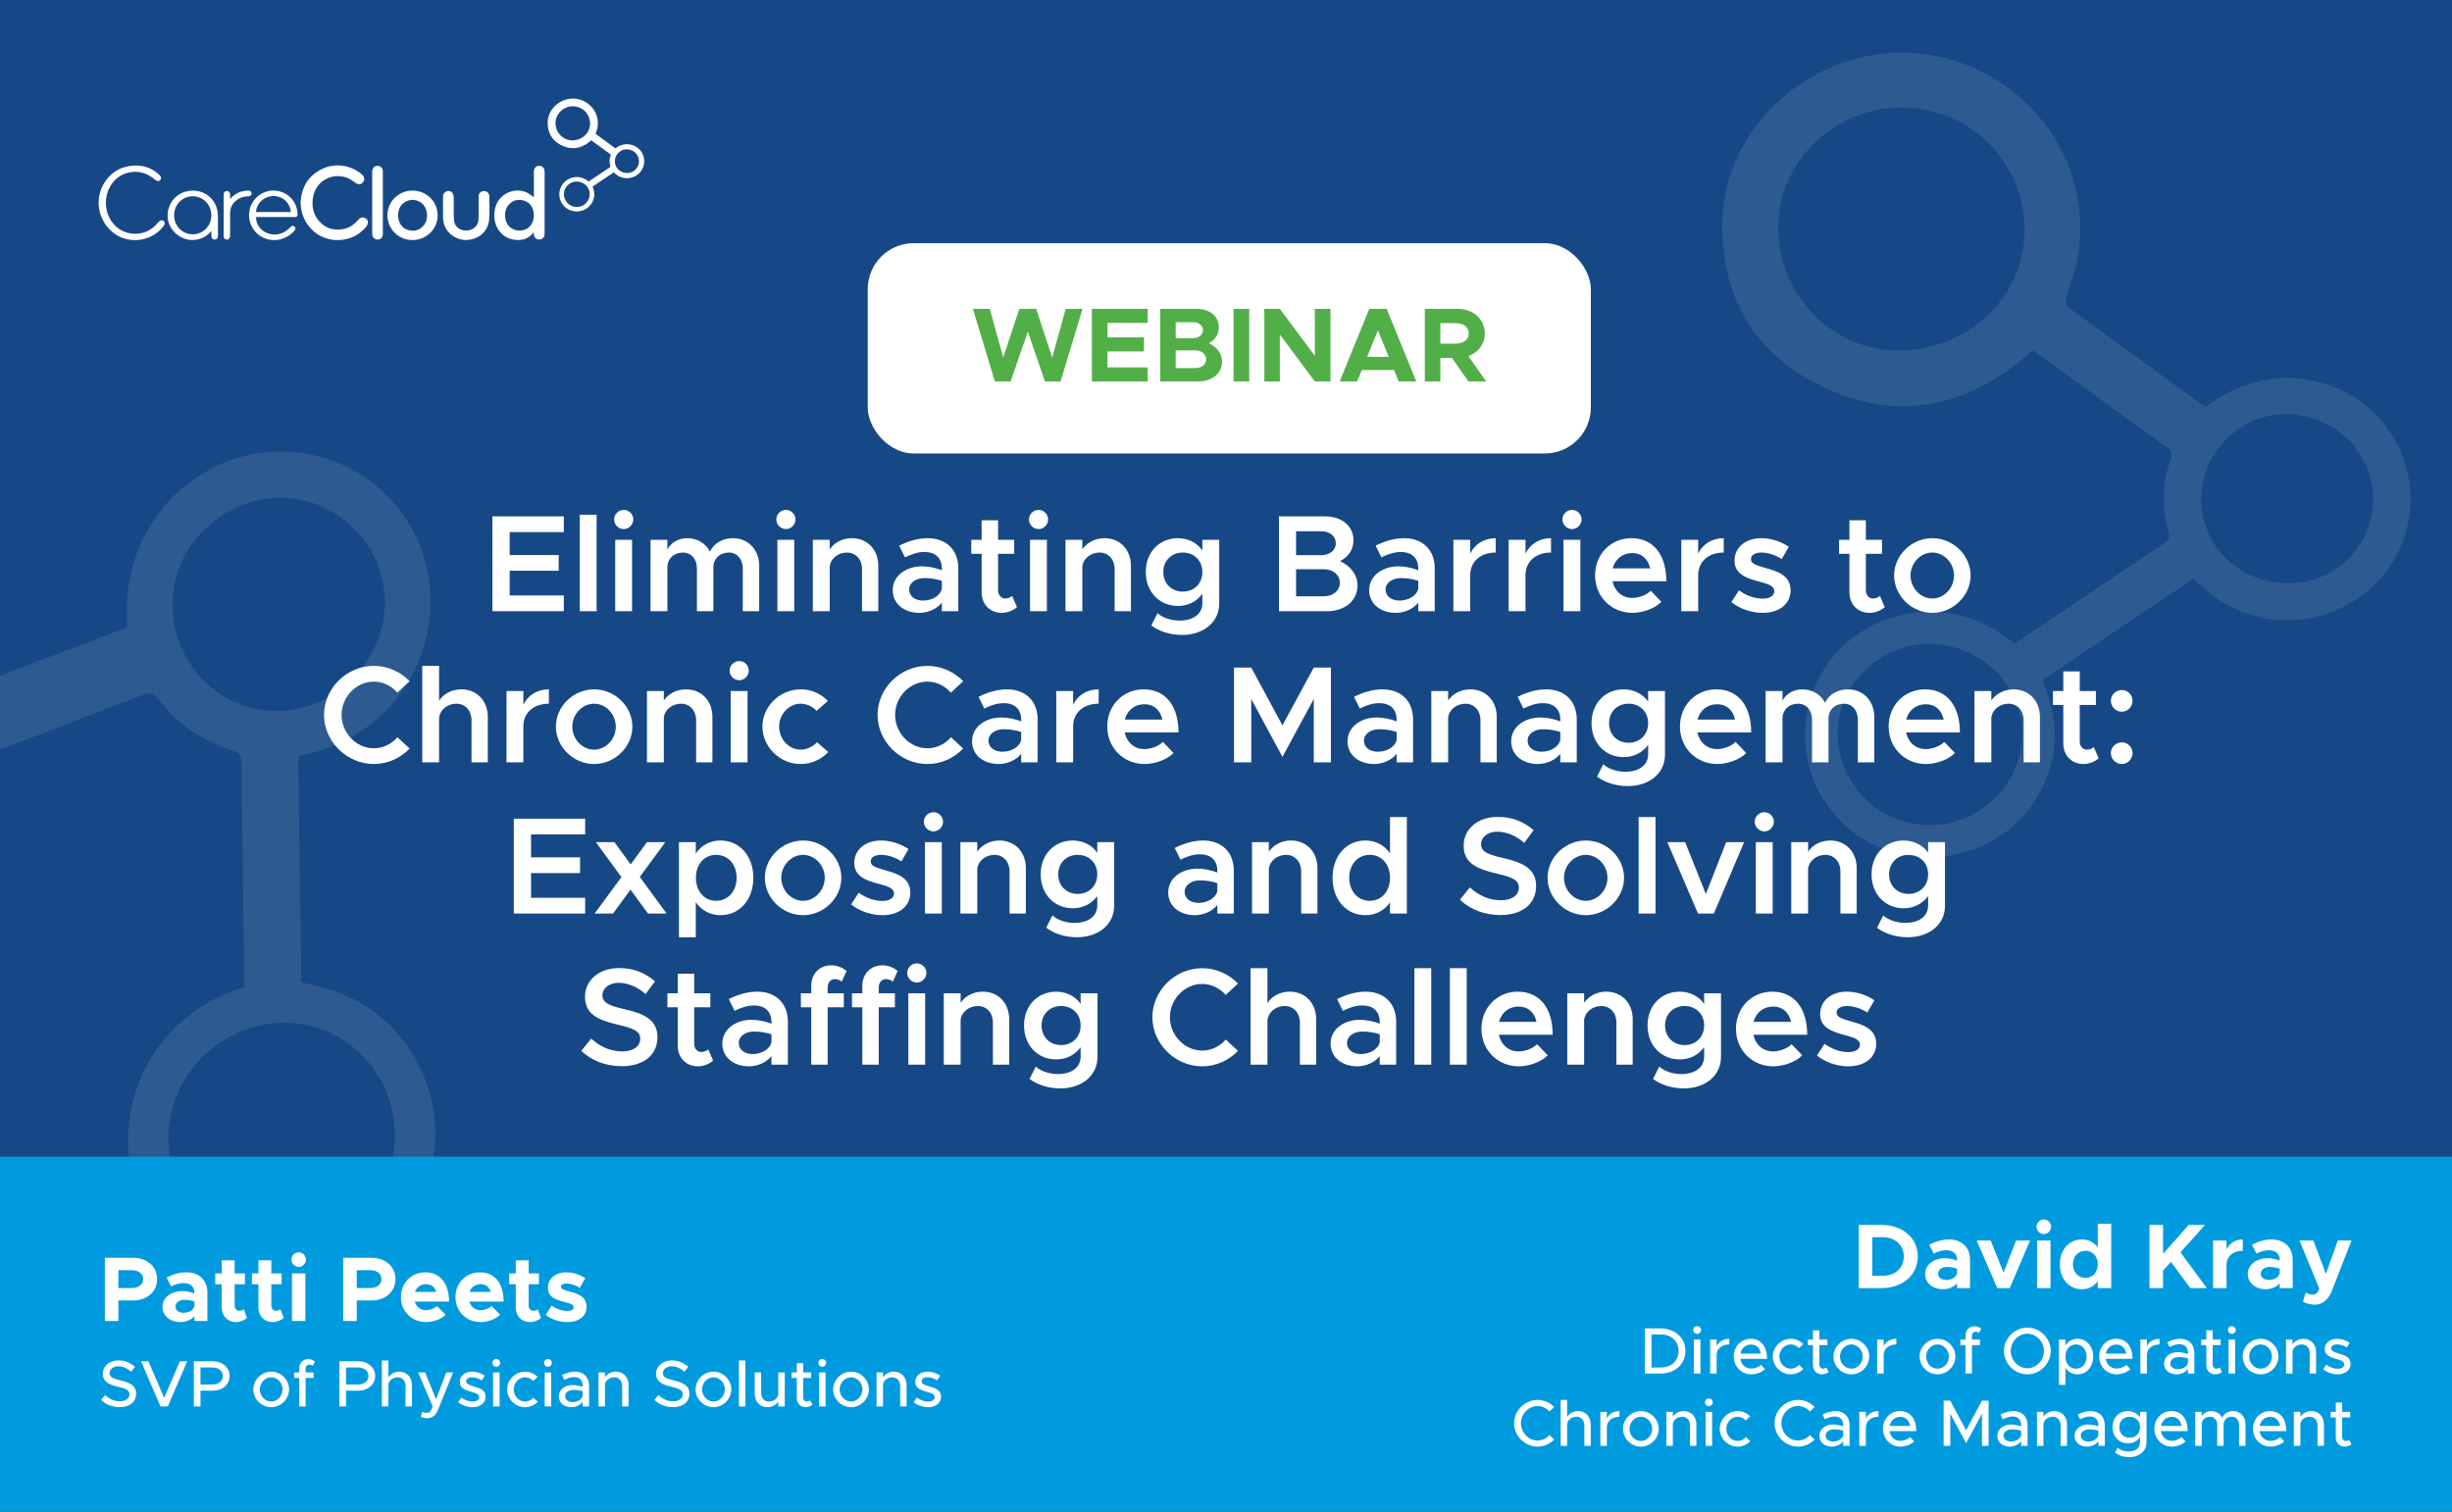 <?xml version="1.0" encoding="UTF-8"?>
<svg xmlns="http://www.w3.org/2000/svg" width="373" height="230" viewBox="0 0 373 230" fill="none">
  <rect x="0" y="0" width="373" height="230" fill="#333333" stroke="none"/>
  <g clip-path="url(#clip0_2_139)">
    <rect width="373" height="230" fill="#174886"></rect>
    <path d="M93.624 22.572C94.95 21.536 96.599 21.886 97.431 22.92C98.294 23.994 98.164 25.561 97.118 26.466C96.149 27.306 94.527 27.445 93.371 26.228C92.302 26.946 91.229 27.666 90.146 28.392C90.476 29.167 90.514 29.928 90.146 30.683C89.872 31.243 89.446 31.663 88.872 31.924C87.656 32.475 86.269 32.105 85.539 31.044C84.818 29.996 84.964 28.577 85.865 27.694C86.703 26.872 88.249 26.546 89.548 27.616C90.145 27.216 90.746 26.814 91.347 26.411C91.809 26.102 92.269 25.789 92.734 25.484C92.841 25.414 92.873 25.353 92.835 25.22C92.691 24.71 92.698 24.196 92.88 23.695C92.926 23.568 92.903 23.501 92.798 23.426C91.849 22.741 90.903 22.051 89.939 21.352C89.792 21.475 89.652 21.606 89.5 21.718C88.202 22.674 86.802 22.813 85.371 22.092C83.949 21.376 83.281 20.16 83.314 18.598C83.355 16.645 85.079 15.054 87.06 15.001C89.151 14.946 91.192 16.74 90.927 19.181C90.889 19.524 90.766 19.859 90.665 20.193C90.629 20.311 90.613 20.382 90.73 20.465C91.694 21.161 92.651 21.863 93.624 22.572ZM89.764 18.761C89.751 17.316 88.572 16.162 87.123 16.173C85.677 16.185 84.492 17.354 84.506 18.757C84.52 20.195 85.677 21.366 87.078 21.359C88.585 21.351 89.778 20.197 89.764 18.761ZM85.775 29.541C85.786 30.64 86.678 31.512 87.768 31.492C88.855 31.471 89.728 30.584 89.711 29.517C89.694 28.453 88.791 27.608 87.69 27.623C86.645 27.639 85.764 28.521 85.775 29.541ZM95.368 26.328C96.373 26.346 97.189 25.556 97.202 24.553C97.215 23.547 96.402 22.738 95.359 22.718C94.378 22.701 93.544 23.523 93.533 24.518C93.523 25.518 94.326 26.31 95.368 26.328Z" fill="white"></path>
    <path d="M45.725 30.751C45.873 28.47 46.887 26.739 48.984 25.712C50.975 24.736 53.455 25.107 55.094 26.581C55.455 26.905 55.509 27.374 55.227 27.724C54.937 28.084 54.497 28.133 54.08 27.819C53.565 27.431 53.035 27.083 52.395 26.924C50.224 26.386 48.139 27.628 47.669 29.796C47.308 31.459 47.666 32.952 49.013 34.106C49.824 34.801 50.807 35.007 51.862 34.907C52.985 34.801 53.84 34.231 54.544 33.399C54.793 33.105 55.106 33.014 55.453 33.139C55.767 33.252 55.98 33.488 55.963 33.813C55.951 34.047 55.867 34.321 55.718 34.496C54.623 35.784 53.218 36.477 51.501 36.529C48.608 36.617 46.178 34.488 45.785 31.61C45.746 31.321 45.743 31.028 45.725 30.751Z" fill="white"></path>
    <path d="M81.213 30.163C81.213 30.016 81.213 29.868 81.213 29.722C81.213 28.513 81.211 27.303 81.214 26.094C81.215 25.58 81.55 25.23 82.028 25.23C82.505 25.231 82.846 25.585 82.846 26.098C82.849 29.258 82.849 32.419 82.846 35.58C82.846 36.062 82.566 36.39 82.134 36.44C81.716 36.488 81.341 36.254 81.244 35.862C81.205 35.706 81.212 35.539 81.195 35.345C81.06 35.497 80.954 35.633 80.83 35.753C80.164 36.397 79.347 36.581 78.445 36.504C76.549 36.345 75.151 34.793 75.197 32.671C75.227 31.325 75.737 30.223 76.927 29.49C78.066 28.789 79.632 28.837 80.616 29.584C80.831 29.747 81.052 29.904 81.27 30.062C81.25 30.096 81.232 30.13 81.213 30.163ZM79.016 35.085C80.021 35.085 80.763 34.555 81.075 33.615C81.218 33.186 81.244 32.748 81.168 32.307C81.028 31.487 80.625 30.845 79.799 30.561C78.96 30.273 78.169 30.396 77.516 31.021C76.926 31.587 76.775 32.309 76.851 33.091C76.963 34.27 77.848 35.085 79.016 35.085Z" fill="white"></path>
    <path d="M58.935 32.755C58.93 30.678 60.627 29.002 62.742 28.998C64.865 28.994 66.566 30.66 66.579 32.758C66.592 34.845 64.868 36.533 62.728 36.528C60.623 36.523 58.941 34.851 58.935 32.755ZM60.549 32.831C60.567 32.965 60.576 33.184 60.629 33.392C60.833 34.202 61.305 34.796 62.147 35.013C62.952 35.22 63.705 35.079 64.298 34.468C64.934 33.812 65.071 33.006 64.886 32.144C64.561 30.635 62.858 29.934 61.552 30.78C60.843 31.238 60.565 31.934 60.549 32.831Z" fill="white"></path>
    <path d="M20.743 25.183C22.016 25.191 23.283 25.651 24.312 26.688C24.547 26.926 24.578 27.188 24.386 27.397C24.193 27.608 23.938 27.615 23.666 27.398C23.137 26.977 22.59 26.591 21.938 26.369C20.318 25.819 18.451 26.302 17.329 27.57C15.596 29.527 15.73 32.652 17.608 34.427C19.204 35.935 21.96 35.987 23.581 34.359C23.788 34.151 23.982 33.93 24.182 33.715C24.39 33.492 24.672 33.453 24.883 33.619C25.101 33.79 25.122 34.051 24.94 34.309C23.173 36.816 19.448 37.289 17.094 35.306C14.422 33.053 14.284 29.067 16.812 26.663C17.85 25.674 19.12 25.201 20.743 25.183Z" fill="white"></path>
    <path d="M69.026 31.584C69.026 32.234 69.007 32.888 69.067 33.532C69.156 34.479 69.948 35.097 70.954 35.084C71.926 35.071 72.717 34.41 72.777 33.48C72.831 32.641 72.802 31.797 72.809 30.955C72.812 30.581 72.801 30.205 72.816 29.83C72.832 29.415 73.148 29.096 73.547 29.069C73.99 29.039 74.338 29.301 74.426 29.73C74.432 29.762 74.443 29.795 74.443 29.828C74.436 31.029 74.5 32.234 74.403 33.428C74.267 35.107 72.99 36.284 71.304 36.492C69.625 36.699 67.868 35.629 67.476 33.82C67.427 33.593 67.397 33.358 67.395 33.127C67.386 32.043 67.387 30.959 67.393 29.876C67.394 29.501 67.616 29.215 67.964 29.102C68.282 28.998 68.651 29.092 68.844 29.38C68.949 29.536 69.01 29.746 69.018 29.935C69.04 30.483 69.026 31.034 69.026 31.584C69.035 31.584 69.015 31.584 69.026 31.584Z" fill="white"></path>
    <path d="M38.955 33.026C38.898 34.038 39.642 35.113 40.687 35.485C41.891 35.915 42.966 35.648 43.911 34.821C44.018 34.727 44.114 34.619 44.216 34.519C44.4 34.341 44.608 34.319 44.781 34.459C44.964 34.607 44.993 34.837 44.838 35.038C44.51 35.463 44.091 35.782 43.617 36.039C41.463 37.206 38.858 36.223 38.081 33.947C37.418 32.003 38.448 29.875 40.379 29.197C42.548 28.435 44.916 29.852 45.216 32.094C45.241 32.275 45.256 32.459 45.268 32.641C45.285 32.88 45.146 32.992 44.923 33.02C44.84 33.03 44.754 33.025 44.669 33.025C42.855 33.025 41.041 33.025 39.227 33.025C39.136 33.026 39.045 33.026 38.955 33.026ZM38.944 32.264C40.724 32.264 42.483 32.264 44.242 32.264C44.171 31.105 43.255 29.887 41.68 29.835C40.262 29.789 39.015 30.889 38.944 32.264Z" fill="white"></path>
    <path d="M32.147 35.151C31.558 35.86 30.859 36.261 30.02 36.44C27.914 36.892 25.767 35.34 25.525 33.223C25.293 31.188 26.654 29.446 28.532 29.083C30.994 28.607 33.12 30.333 33.154 32.804C33.168 33.829 33.158 34.853 33.156 35.878C33.155 36.232 32.965 36.445 32.66 36.452C32.343 36.458 32.152 36.243 32.148 35.871C32.145 35.656 32.147 35.44 32.147 35.151ZM29.331 35.65C30.91 35.642 32.148 34.375 32.146 32.77C32.143 31.124 30.903 29.857 29.304 29.867C27.723 29.876 26.483 31.145 26.489 32.746C26.495 34.394 27.732 35.658 29.331 35.65Z" fill="white"></path>
    <path d="M58.241 30.857C58.241 32.441 58.243 34.025 58.239 35.609C58.238 36.148 57.871 36.488 57.361 36.443C56.985 36.409 56.698 36.149 56.639 35.781C56.625 35.691 56.621 35.598 56.621 35.507C56.62 32.398 56.62 29.289 56.62 26.179C56.62 25.69 56.826 25.375 57.212 25.267C57.708 25.128 58.189 25.451 58.233 25.955C58.241 26.038 58.24 26.122 58.24 26.205C58.241 27.756 58.241 29.307 58.241 30.857Z" fill="white"></path>
    <path d="M35.008 30.287C35.692 29.466 36.546 29.061 37.584 29.006C37.693 29.001 37.805 28.994 37.912 29.012C38.136 29.049 38.273 29.234 38.261 29.464C38.252 29.675 38.099 29.839 37.88 29.864C37.67 29.888 37.458 29.892 37.25 29.923C36.228 30.077 34.969 30.918 35.003 32.504C35.026 33.612 35.009 34.72 35.004 35.828C35.003 35.957 34.987 36.101 34.928 36.212C34.824 36.404 34.635 36.487 34.412 36.444C34.198 36.402 34.078 36.258 34.033 36.054C34.021 35.998 34.025 35.937 34.025 35.879C34.024 33.796 34.024 31.714 34.025 29.631C34.025 29.327 34.142 29.145 34.367 29.083C34.672 28.998 34.968 29.2 34.999 29.522C35.012 29.655 35.005 29.789 35.006 29.922C35.008 30.043 35.008 30.165 35.008 30.287Z" fill="white"></path>
    <path d="M335.498 61.97C344.95 54.586 356.707 57.082 362.635 64.454C368.788 72.111 367.858 83.275 360.405 89.733C353.495 95.718 341.934 96.707 333.695 88.033C326.075 93.149 318.426 98.282 310.707 103.46C313.058 108.985 313.33 114.408 310.707 119.786C308.754 123.782 305.715 126.777 301.625 128.636C292.958 132.564 283.073 129.921 277.868 122.361C272.731 114.891 273.771 104.779 280.19 98.481C286.164 92.626 297.182 90.301 306.443 97.924C310.701 95.076 314.988 92.211 319.269 89.34C322.562 87.135 325.844 84.907 329.154 82.729C329.917 82.229 330.142 81.797 329.876 80.848C328.848 77.21 328.9 73.549 330.194 69.98C330.524 69.07 330.362 68.598 329.611 68.058C322.845 63.175 316.103 58.258 309.234 53.273C308.182 54.154 307.188 55.087 306.102 55.888C296.852 62.698 286.869 63.693 276.672 58.554C266.538 53.449 261.772 44.781 262.008 33.645C262.303 19.724 274.586 8.384 288.712 8.009C303.612 7.617 318.16 20.401 316.271 37.8C316.005 40.245 315.127 42.638 314.404 45.014C314.15 45.855 314.035 46.361 314.867 46.958C321.742 51.915 328.565 56.917 335.498 61.97ZM307.986 34.805C307.893 24.51 299.487 16.279 289.163 16.359C278.85 16.444 270.409 24.778 270.507 34.782C270.605 45.031 278.85 53.376 288.839 53.324C299.579 53.267 308.084 45.042 307.986 34.805ZM279.549 111.651C279.63 119.479 285.991 125.697 293.756 125.555C301.503 125.407 307.726 119.086 307.604 111.475C307.489 103.892 301.053 97.867 293.201 97.981C285.754 98.088 279.474 104.381 279.549 111.651ZM347.931 88.749C355.095 88.874 360.907 83.247 361 76.096C361.098 68.922 355.303 63.153 347.868 63.016C340.871 62.891 334.926 68.752 334.851 75.846C334.776 82.974 340.501 88.618 347.931 88.749Z" fill="white" fill-opacity="0.1"></path>
    <path d="M19.388 95.449C18.104 80.572 28.692 70 40.41 68.823C52.578 67.604 63.594 76.156 65.269 88.318C66.821 99.593 60.002 112.326 45.356 115.03C45.518 126.456 45.678 137.923 45.839 149.493C53.2 150.792 59.043 154.192 62.871 160.581C65.715 165.332 66.776 170.537 65.937 176.067C64.15 187.777 54.678 196.295 43.255 196.592C31.974 196.878 22.129 188.925 19.917 177.95C17.866 167.741 22.923 154.667 37.166 150.181C37.087 143.804 37.01 137.386 36.922 130.97C36.858 126.036 36.761 121.099 36.739 116.166C36.734 115.031 36.437 114.502 35.266 114.135C30.772 112.737 26.988 110.197 24.142 106.422C23.417 105.461 22.815 105.309 21.741 105.726C12.052 109.468 2.343 113.163 -7.524 116.945C-7.319 118.64 -7.021 120.31 -6.922 121.987C-6.1 136.263 -11.842 147.355 -24.129 154.504C-36.337 161.61 -48.619 160.695 -60.076 152.885C-74.4 143.123 -77.89 122.606 -68.687 107.613C-58.977 91.801 -35.758 85.305 -18.888 99.094C-16.518 101.031 -14.618 103.573 -12.629 105.94C-11.924 106.777 -11.475 107.241 -10.287 106.778C-0.446 102.972 9.407 99.25 19.388 95.449ZM-27.64 105.703C-38.443 98.808 -52.74 101.989 -59.669 112.814C-66.584 123.632 -63.623 138.098 -53.118 144.791C-42.358 151.649 -28.053 148.714 -21.322 138.258C-14.086 127.013 -16.892 112.554 -27.64 105.703ZM33.223 187.564C41.445 192.796 52.253 190.383 57.379 182.185C62.486 174.001 60.117 163.216 52.094 158.173C44.104 153.144 33.446 155.767 28.232 164.036C23.287 171.879 25.587 182.705 33.223 187.564ZM55.772 100.664C60.768 93.275 58.844 83.389 51.446 78.436C44.028 73.461 34.073 75.588 28.88 83.253C23.998 90.468 26.075 100.651 33.425 105.548C40.812 110.467 50.589 108.327 55.772 100.664Z" fill="white" fill-opacity="0.1"></path>
    <rect x="132" y="37" width="110" height="32" rx="7" fill="white"></rect>
    <path d="M226.081 58.039H223.382L220.859 54.456H219.108V58.039H216.746V47H221.711C224.105 47 225.872 48.542 225.872 50.728C225.872 52.367 224.876 53.652 223.366 54.182L226.081 58.039ZM219.108 49.169V52.286H221.453C222.626 52.286 223.43 51.676 223.43 50.728C223.43 49.78 222.626 49.169 221.453 49.169H219.108Z" fill="#52AF48"></path>
    <path d="M212.777 58.039L212.07 56.303H207.153L206.446 58.039H203.795L208.294 47H210.945L215.444 58.039H212.777ZM207.973 54.295H211.251L209.612 50.262L207.973 54.295Z" fill="#52AF48"></path>
    <path d="M192.332 58.039V47H194.694L200.013 54.134V47H202.391V58.039H200.013L194.694 50.904V58.039H192.332Z" fill="#52AF48"></path>
    <path d="M187.655 58.039V47H190.033V58.039H187.655Z" fill="#52AF48"></path>
    <path d="M176.484 58.039V47H182.076C184.052 47 185.418 48.157 185.418 49.764C185.418 50.888 184.855 51.708 183.875 52.222C185.161 52.8 185.9 53.829 185.9 55.05C185.9 56.817 184.389 58.039 182.285 58.039H176.484ZM178.846 51.451H181.481C182.365 51.451 182.992 50.937 182.992 50.23C182.992 49.539 182.365 49.025 181.481 49.025H178.846V51.451ZM178.846 56.014H181.851C182.799 56.014 183.474 55.452 183.474 54.664C183.474 53.877 182.799 53.315 181.851 53.315H178.846V56.014Z" fill="#52AF48"></path>
    <path d="M174.594 49.137H168.472V51.338H174.016V53.475H168.472V55.902H174.594V58.039H166.094V47H174.594V49.137Z" fill="#52AF48"></path>
    <path d="M151.342 58.039L148 47H150.571L152.611 54.407L155.054 47H157.625L160.067 54.407L162.108 47H164.678L161.336 58.039H158.958L156.355 50.455L153.736 58.039H151.342Z" fill="#52AF48"></path>
    <rect y="176" width="373" height="54" fill="#009BDE"></rect>
    <path d="M15.952 201V191.382H20.278C22.364 191.382 23.904 192.726 23.904 194.63C23.904 196.534 22.364 197.878 20.278 197.878H18.01V201H15.952ZM18.01 195.988H20.054C21.076 195.988 21.776 195.456 21.776 194.63C21.776 193.804 21.076 193.272 20.054 193.272H18.01V195.988ZM28.372 193.594C30.262 193.594 31.55 194.784 31.55 196.674V201H29.576V200.272C29.058 200.86 28.232 201.168 27.448 201.168C25.908 201.168 24.718 200.244 24.718 198.858C24.718 197.43 26.048 196.45 27.728 196.45C28.316 196.45 28.96 196.576 29.576 196.814V196.674C29.576 195.904 29.1 195.232 27.91 195.232C27.238 195.232 26.608 195.456 26.034 195.75L25.348 194.392C26.37 193.874 27.364 193.594 28.372 193.594ZM27.91 199.754C28.694 199.754 29.436 199.39 29.576 198.718V198.046C29.114 197.878 28.582 197.78 28.022 197.78C27.28 197.78 26.692 198.214 26.692 198.802C26.692 199.39 27.21 199.754 27.91 199.754ZM37.081 199.208L37.571 200.538C37.151 200.916 36.493 201.168 35.905 201.168C34.631 201.168 33.735 200.258 33.735 198.956V195.414H32.741V193.762H33.735V191.774H35.695V193.762H37.263V195.414H35.695V198.634C35.695 199.11 36.003 199.446 36.381 199.446C36.661 199.446 36.941 199.348 37.081 199.208ZM42.659 199.208L43.149 200.538C42.729 200.916 42.071 201.168 41.483 201.168C40.209 201.168 39.313 200.258 39.313 198.956V195.414H38.319V193.762H39.313V191.774H41.273V193.762H42.841V195.414H41.273V198.634C41.273 199.11 41.581 199.446 41.959 199.446C42.239 199.446 42.519 199.348 42.659 199.208ZM45.451 192.768C44.821 192.768 44.331 192.264 44.331 191.648C44.331 191.074 44.821 190.556 45.451 190.556C46.053 190.556 46.543 191.074 46.543 191.648C46.543 192.264 46.053 192.768 45.451 192.768ZM44.415 201V193.762H46.459V201H44.415ZM52.21 201V191.382H56.536C58.622 191.382 60.162 192.726 60.162 194.63C60.162 196.534 58.622 197.878 56.536 197.878H54.268V201H52.21ZM54.268 195.988H56.312C57.334 195.988 58.034 195.456 58.034 194.63C58.034 193.804 57.334 193.272 56.312 193.272H54.268V195.988ZM64.812 199.362C65.386 199.362 66.086 199.096 66.478 198.718L67.78 200.048C67.136 200.72 65.89 201.168 64.826 201.168C62.67 201.168 60.99 199.586 60.99 197.36C60.99 195.176 62.6 193.594 64.714 193.594C66.982 193.594 68.312 195.316 68.312 198.046H63.09C63.328 198.83 63.958 199.362 64.812 199.362ZM64.798 195.4C64.028 195.4 63.384 195.848 63.118 196.576H66.352C66.156 195.862 65.624 195.4 64.798 195.4ZM73.111 199.362C73.685 199.362 74.385 199.096 74.777 198.718L76.079 200.048C75.435 200.72 74.189 201.168 73.125 201.168C70.969 201.168 69.289 199.586 69.289 197.36C69.289 195.176 70.899 193.594 73.013 193.594C75.281 193.594 76.611 195.316 76.611 198.046H71.389C71.627 198.83 72.257 199.362 73.111 199.362ZM73.097 195.4C72.327 195.4 71.683 195.848 71.417 196.576H74.651C74.455 195.862 73.923 195.4 73.097 195.4ZM81.802 199.208L82.292 200.538C81.872 200.916 81.214 201.168 80.626 201.168C79.352 201.168 78.456 200.258 78.456 198.956V195.414H77.462V193.762H78.456V191.774H80.416V193.762H81.984V195.414H80.416V198.634C80.416 199.11 80.724 199.446 81.102 199.446C81.382 199.446 81.662 199.348 81.802 199.208ZM86.288 201.168C85.126 201.168 83.894 200.776 83.026 200.076L83.908 198.662C84.552 199.124 85.364 199.474 86.33 199.474C86.876 199.474 87.268 199.25 87.268 198.928C87.268 198.48 86.736 198.34 85.994 198.144C84.51 197.78 83.362 197.374 83.348 195.946C83.334 194.574 84.468 193.594 86.176 193.594C87.212 193.594 88.234 193.958 89.032 194.49L88.206 195.946C87.548 195.54 86.792 195.302 86.176 195.302C85.672 195.302 85.322 195.484 85.322 195.736C85.322 196.128 85.616 196.24 86.596 196.506C87.842 196.828 89.228 197.248 89.228 198.83C89.228 200.258 88.066 201.168 86.288 201.168Z" fill="white"></path>
    <path d="M18.21 214.11C17.06 214.11 16.11 213.71 15.38 213.01L15.99 212.26C16.6 212.84 17.32 213.22 18.25 213.22C19.2 213.22 19.69 212.72 19.69 212.17C19.69 211.52 19.12 211.27 17.97 211.01C16.57 210.68 15.64 210.26 15.64 209.02C15.64 207.87 16.64 207 18.02 207C19.08 207 19.87 207.39 20.53 207.97L19.95 208.73C19.37 208.2 18.68 207.89 17.98 207.89C17.21 207.89 16.67 208.38 16.67 208.93C16.67 209.57 17.26 209.79 18.39 210.06C19.76 210.38 20.71 210.84 20.71 212.07C20.71 213.23 19.83 214.11 18.21 214.11ZM27.361 207.13H28.481L25.531 214H24.411L21.461 207.13H22.581L24.971 212.7L27.361 207.13ZM29.49 214V207.13H32.38C33.83 207.13 34.93 208.06 34.93 209.37C34.93 210.68 33.83 211.61 32.38 211.61H30.5V214H29.49ZM30.5 210.67H32.24C33.23 210.67 33.9 210.18 33.9 209.37C33.9 208.56 33.23 208.07 32.24 208.07H30.5V210.67ZM41.266 214.12C39.786 214.12 38.536 212.88 38.536 211.41C38.536 209.94 39.786 208.71 41.266 208.71C42.736 208.71 43.976 209.94 43.976 211.41C43.976 212.88 42.736 214.12 41.266 214.12ZM41.266 213.26C42.196 213.26 42.986 212.42 42.986 211.41C42.986 210.41 42.196 209.57 41.266 209.57C40.316 209.57 39.526 210.41 39.526 211.41C39.526 212.42 40.316 213.26 41.266 213.26ZM46.494 208.26V208.83H47.714V209.67H46.494V214H45.524V209.67H44.744V208.83H45.524V208.21C45.524 207.38 46.084 206.8 46.884 206.8C47.254 206.8 47.634 206.94 47.914 207.17L47.554 207.83C47.444 207.72 47.244 207.64 47.024 207.64C46.734 207.64 46.494 207.9 46.494 208.26ZM51.629 214V207.13H54.519C55.969 207.13 57.069 208.06 57.069 209.37C57.069 210.68 55.969 211.61 54.519 211.61H52.639V214H51.629ZM52.639 210.67H54.379C55.369 210.67 56.039 210.18 56.039 209.37C56.039 208.56 55.369 208.07 54.379 208.07H52.639V210.67ZM60.723 208.71C61.863 208.71 62.663 209.54 62.663 210.71V214H61.693V210.88C61.693 210.11 61.203 209.57 60.503 209.57C59.723 209.57 59.073 210.12 59.073 210.79V214H58.093V207.01H59.073V209.6C59.383 209.08 60.013 208.71 60.723 208.71ZM64.989 215.8C64.639 215.8 64.279 215.72 64.009 215.58L64.229 214.82C64.429 214.93 64.659 214.98 64.859 214.98C65.179 214.98 65.399 214.88 65.569 214.58L65.829 214.03L63.609 208.83H64.669L66.329 212.91L67.899 208.83H68.929L66.649 214.47C66.279 215.4 65.729 215.79 64.989 215.8ZM71.906 214.12C71.146 214.12 70.316 213.85 69.696 213.35L70.166 212.64C70.716 213.04 71.306 213.27 71.916 213.27C72.496 213.27 72.896 213 72.896 212.6C72.896 212.12 72.366 211.97 71.726 211.79C70.536 211.46 69.946 211.12 69.946 210.28C69.936 209.33 70.726 208.71 71.826 208.71C72.496 208.71 73.176 208.94 73.736 209.31L73.296 210.04C72.796 209.73 72.276 209.56 71.826 209.56C71.316 209.56 70.916 209.78 70.916 210.17C70.916 210.57 71.236 210.69 72.106 210.96C72.956 211.21 73.866 211.49 73.866 212.52C73.866 213.5 73.036 214.12 71.906 214.12ZM75.507 207.97C75.167 207.97 74.907 207.69 74.907 207.37C74.907 207.06 75.167 206.78 75.507 206.78C75.827 206.78 76.097 207.06 76.097 207.37C76.097 207.69 75.827 207.97 75.507 207.97ZM75.007 214V208.83H75.997V214H75.007ZM79.869 214.12C78.399 214.12 77.149 212.88 77.149 211.41C77.149 209.94 78.399 208.71 79.879 208.71C80.619 208.71 81.289 209.02 81.779 209.51L81.109 210.13C80.799 209.78 80.349 209.57 79.869 209.57C78.929 209.57 78.149 210.41 78.149 211.41C78.149 212.42 78.929 213.26 79.879 213.26C80.359 213.26 80.819 213.04 81.139 212.68L81.809 213.29C81.309 213.8 80.639 214.12 79.869 214.12ZM83.358 207.97C83.018 207.97 82.758 207.69 82.758 207.37C82.758 207.06 83.018 206.78 83.358 206.78C83.678 206.78 83.948 207.06 83.948 207.37C83.948 207.69 83.678 207.97 83.358 207.97ZM82.858 214V208.83H83.848V214H82.858ZM87.451 208.71C88.841 208.71 89.611 209.59 89.611 210.87V214H88.641V213.29C88.26 213.83 87.55 214.12 86.921 214.12C85.82 214.12 85.01 213.48 85.01 212.47C85.01 211.44 85.941 210.75 87.081 210.75C87.591 210.75 88.141 210.86 88.641 211.03V210.87C88.641 210.22 88.341 209.53 87.311 209.53C86.8 209.53 86.3 209.73 85.85 209.96L85.49 209.23C86.231 208.86 86.88 208.71 87.451 208.71ZM87.111 213.34C87.751 213.34 88.471 213.02 88.641 212.38V211.69C88.221 211.56 87.74 211.49 87.231 211.49C86.54 211.49 85.96 211.88 85.96 212.44C85.96 213 86.46 213.34 87.111 213.34ZM93.672 208.71C94.812 208.71 95.612 209.54 95.612 210.71V214H94.642V210.88C94.642 210.11 94.152 209.57 93.452 209.57C92.732 209.57 92.112 210.04 92.032 210.65V214H91.042V208.83H92.032V209.58C92.342 209.07 92.972 208.71 93.672 208.71ZM102.38 214.11C101.23 214.11 100.28 213.71 99.55 213.01L100.16 212.26C100.77 212.84 101.49 213.22 102.42 213.22C103.37 213.22 103.86 212.72 103.86 212.17C103.86 211.52 103.29 211.27 102.14 211.01C100.74 210.68 99.81 210.26 99.81 209.02C99.81 207.87 100.81 207 102.19 207C103.25 207 104.04 207.39 104.7 207.97L104.12 208.73C103.54 208.2 102.85 207.89 102.15 207.89C101.38 207.89 100.84 208.38 100.84 208.93C100.84 209.57 101.43 209.79 102.56 210.06C103.93 210.38 104.88 210.84 104.88 212.07C104.88 213.23 104 214.11 102.38 214.11ZM108.541 214.12C107.061 214.12 105.811 212.88 105.811 211.41C105.811 209.94 107.061 208.71 108.541 208.71C110.011 208.71 111.251 209.94 111.251 211.41C111.251 212.88 110.011 214.12 108.541 214.12ZM108.541 213.26C109.471 213.26 110.261 212.42 110.261 211.41C110.261 210.41 109.471 209.57 108.541 209.57C107.591 209.57 106.801 210.41 106.801 211.41C106.801 212.42 107.591 213.26 108.541 213.26ZM112.409 214V207.01H113.389V214H112.409ZM118.391 208.83H119.381V214H118.391V213.25C118.081 213.76 117.451 214.12 116.751 214.12C115.611 214.12 114.811 213.29 114.811 212.12V208.83H115.781V211.95C115.781 212.72 116.271 213.26 116.971 213.26C117.691 213.26 118.311 212.79 118.391 212.18V208.83ZM123.238 213.07L123.598 213.75C123.318 213.98 122.938 214.12 122.568 214.12C121.768 214.12 121.208 213.54 121.208 212.71V209.67H120.428V208.83H121.208V207.41H122.178V208.83H123.398V209.67H122.178V212.64C122.178 213 122.418 213.26 122.708 213.26C122.928 213.26 123.128 213.18 123.238 213.07ZM125.097 207.97C124.757 207.97 124.497 207.69 124.497 207.37C124.497 207.06 124.757 206.78 125.097 206.78C125.417 206.78 125.687 207.06 125.687 207.37C125.687 207.69 125.417 207.97 125.097 207.97ZM124.597 214V208.83H125.587V214H124.597ZM129.469 214.12C127.989 214.12 126.739 212.88 126.739 211.41C126.739 209.94 127.989 208.71 129.469 208.71C130.939 208.71 132.179 209.94 132.179 211.41C132.179 212.88 130.939 214.12 129.469 214.12ZM129.469 213.26C130.399 213.26 131.189 212.42 131.189 211.41C131.189 210.41 130.399 209.57 129.469 209.57C128.519 209.57 127.729 210.41 127.729 211.41C127.729 212.42 128.519 213.26 129.469 213.26ZM135.967 208.71C137.107 208.71 137.907 209.54 137.907 210.71V214H136.937V210.88C136.937 210.11 136.447 209.57 135.747 209.57C135.027 209.57 134.407 210.04 134.327 210.65V214H133.337V208.83H134.327V209.58C134.637 209.07 135.267 208.71 135.967 208.71ZM141.194 214.12C140.434 214.12 139.604 213.85 138.984 213.35L139.454 212.64C140.004 213.04 140.594 213.27 141.204 213.27C141.784 213.27 142.184 213 142.184 212.6C142.184 212.12 141.654 211.97 141.014 211.79C139.824 211.46 139.234 211.12 139.234 210.28C139.224 209.33 140.014 208.71 141.114 208.71C141.784 208.71 142.464 208.94 143.024 209.31L142.584 210.04C142.084 209.73 141.564 209.56 141.114 209.56C140.604 209.56 140.204 209.78 140.204 210.17C140.204 210.57 140.524 210.69 141.394 210.96C142.244 211.21 143.154 211.49 143.154 212.52C143.154 213.5 142.324 214.12 141.194 214.12Z" fill="white"></path>
    <path d="M282.761 196V186.382H286.205C289.439 186.382 291.735 188.37 291.735 191.184C291.735 193.998 289.439 196 286.205 196H282.761ZM284.819 194.124H286.471C288.305 194.124 289.607 192.906 289.607 191.184C289.607 189.476 288.305 188.258 286.471 188.258H284.819V194.124ZM296.505 188.594C298.395 188.594 299.683 189.784 299.683 191.674V196H297.709V195.272C297.191 195.86 296.365 196.168 295.581 196.168C294.041 196.168 292.851 195.244 292.851 193.858C292.851 192.43 294.181 191.45 295.861 191.45C296.449 191.45 297.093 191.576 297.709 191.814V191.674C297.709 190.904 297.233 190.232 296.043 190.232C295.371 190.232 294.741 190.456 294.167 190.75L293.481 189.392C294.503 188.874 295.497 188.594 296.505 188.594ZM296.043 194.754C296.827 194.754 297.569 194.39 297.709 193.718V193.046C297.247 192.878 296.715 192.78 296.155 192.78C295.413 192.78 294.825 193.214 294.825 193.802C294.825 194.39 295.343 194.754 296.043 194.754ZM303.828 196L300.692 188.762H302.834L304.78 193.648L306.684 188.762H308.812L305.718 196H303.828ZM310.918 187.768C310.288 187.768 309.798 187.264 309.798 186.648C309.798 186.074 310.288 185.556 310.918 185.556C311.52 185.556 312.01 186.074 312.01 186.648C312.01 187.264 311.52 187.768 310.918 187.768ZM309.882 196V188.762H311.926V196H309.882ZM319.114 186.214H321.158V196H319.114V194.964C318.54 195.72 317.7 196.168 316.678 196.168C314.746 196.168 313.346 194.6 313.346 192.374C313.346 190.162 314.746 188.594 316.678 188.594C317.7 188.594 318.54 189.042 319.114 189.798V186.214ZM317.266 194.446C318.344 194.446 319.114 193.592 319.114 192.374C319.114 191.17 318.344 190.316 317.266 190.316C316.132 190.316 315.334 191.17 315.334 192.374C315.334 193.592 316.132 194.446 317.266 194.446ZM326.989 196V186.382H329.047V190.792L332.939 186.382H335.445L331.693 190.554L335.711 196H333.205L330.251 192.024L329.047 193.312V196H326.989ZM338.696 190.106C339.172 189.168 340.068 188.594 341.174 188.594V190.316C339.662 190.316 338.696 191.184 338.696 192.542V196H336.652V188.762H338.696V190.106ZM345.587 188.594C347.477 188.594 348.765 189.784 348.765 191.674V196H346.791V195.272C346.273 195.86 345.447 196.168 344.663 196.168C343.123 196.168 341.933 195.244 341.933 193.858C341.933 192.43 343.263 191.45 344.943 191.45C345.531 191.45 346.175 191.576 346.791 191.814V191.674C346.791 190.904 346.315 190.232 345.125 190.232C344.453 190.232 343.823 190.456 343.249 190.75L342.563 189.392C343.585 188.874 344.579 188.594 345.587 188.594ZM345.125 194.754C345.909 194.754 346.651 194.39 346.791 193.718V193.046C346.329 192.878 345.797 192.78 345.237 192.78C344.495 192.78 343.907 193.214 343.907 193.802C343.907 194.39 344.425 194.754 345.125 194.754ZM352.14 198.52C351.538 198.52 350.81 198.338 350.32 198.072L350.754 196.672C351.104 196.868 351.468 196.994 351.706 196.994C352.098 196.994 352.406 196.868 352.56 196.602L352.812 196.07L349.802 188.762H351.916L353.82 193.844L355.626 188.762H357.712L354.744 196.364C354.198 197.778 353.274 198.52 352.14 198.52Z" fill="white"></path>
    <path d="M250.218 209V202.13H252.588C254.808 202.13 256.388 203.55 256.388 205.56C256.388 207.57 254.808 209 252.588 209H250.218ZM251.228 208.08H252.648C254.238 208.08 255.348 207.04 255.348 205.56C255.348 204.09 254.238 203.05 252.648 203.05H251.228V208.08ZM258.175 202.97C257.835 202.97 257.575 202.69 257.575 202.37C257.575 202.06 257.835 201.78 258.175 201.78C258.495 201.78 258.765 202.06 258.765 202.37C258.765 202.69 258.495 202.97 258.175 202.97ZM257.675 209V203.83H258.665V209H257.675ZM261.137 204.82C261.467 204.14 262.167 203.71 263.057 203.71V204.57C261.987 204.57 261.227 205.16 261.137 206.06V209H260.147V203.83H261.137V204.82ZM266.393 208.24C266.933 208.24 267.563 208 267.873 207.68L268.493 208.32C268.033 208.81 267.133 209.12 266.403 209.12C264.963 209.12 263.743 207.99 263.743 206.4C263.743 204.85 264.893 203.71 266.323 203.71C267.903 203.71 268.813 204.91 268.813 206.76H264.743C264.873 207.62 265.503 208.24 266.393 208.24ZM266.363 204.59C265.563 204.59 264.913 205.13 264.753 205.97H267.853C267.743 205.17 267.253 204.59 266.363 204.59ZM272.4 209.12C270.93 209.12 269.68 207.88 269.68 206.41C269.68 204.94 270.93 203.71 272.41 203.71C273.15 203.71 273.82 204.02 274.31 204.51L273.64 205.13C273.33 204.78 272.88 204.57 272.4 204.57C271.46 204.57 270.68 205.41 270.68 206.41C270.68 207.42 271.46 208.26 272.41 208.26C272.89 208.26 273.35 208.04 273.67 207.68L274.34 208.29C273.84 208.8 273.17 209.12 272.4 209.12ZM277.82 208.07L278.18 208.75C277.9 208.98 277.52 209.12 277.15 209.12C276.35 209.12 275.79 208.54 275.79 207.71V204.67H275.01V203.83H275.79V202.41H276.76V203.83H277.98V204.67H276.76V207.64C276.76 208 277 208.26 277.29 208.26C277.51 208.26 277.71 208.18 277.82 208.07ZM281.639 209.12C280.159 209.12 278.909 207.88 278.909 206.41C278.909 204.94 280.159 203.71 281.639 203.71C283.109 203.71 284.349 204.94 284.349 206.41C284.349 207.88 283.109 209.12 281.639 209.12ZM281.639 208.26C282.569 208.26 283.359 207.42 283.359 206.41C283.359 205.41 282.569 204.57 281.639 204.57C280.689 204.57 279.899 205.41 279.899 206.41C279.899 207.42 280.689 208.26 281.639 208.26ZM286.547 204.82C286.877 204.14 287.577 203.71 288.467 203.71V204.57C287.397 204.57 286.637 205.16 286.547 206.06V209H285.557V203.83H286.547V204.82ZM294.744 209.12C293.264 209.12 292.014 207.88 292.014 206.41C292.014 204.94 293.264 203.71 294.744 203.71C296.214 203.71 297.454 204.94 297.454 206.41C297.454 207.88 296.214 209.12 294.744 209.12ZM294.744 208.26C295.674 208.26 296.464 207.42 296.464 206.41C296.464 205.41 295.674 204.57 294.744 204.57C293.794 204.57 293.004 205.41 293.004 206.41C293.004 207.42 293.794 208.26 294.744 208.26ZM299.973 203.26V203.83H301.193V204.67H299.973V209H299.003V204.67H298.223V203.83H299.003V203.21C299.003 202.38 299.563 201.8 300.363 201.8C300.733 201.8 301.113 201.94 301.393 202.17L301.033 202.83C300.923 202.72 300.723 202.64 300.503 202.64C300.213 202.64 299.973 202.9 299.973 203.26ZM308.407 209.12C306.477 209.12 304.837 207.49 304.837 205.56C304.837 203.63 306.477 202.01 308.407 202.01C310.337 202.01 311.957 203.63 311.957 205.56C311.957 207.49 310.337 209.12 308.407 209.12ZM308.407 208.19C309.777 208.19 310.927 206.99 310.927 205.56C310.927 204.14 309.777 202.94 308.407 202.94C307.037 202.94 305.877 204.14 305.877 205.56C305.877 206.99 307.037 208.19 308.407 208.19ZM316.033 203.71C317.393 203.71 318.413 204.83 318.413 206.41C318.413 208 317.393 209.12 316.033 209.12C315.233 209.12 314.593 208.74 314.193 208.1V210.72H313.213V203.83H314.193V204.72C314.593 204.09 315.233 203.71 316.033 203.71ZM315.793 208.26C316.743 208.26 317.413 207.49 317.413 206.41C317.413 205.33 316.743 204.57 315.793 204.57C314.863 204.57 314.193 205.33 314.193 206.41C314.193 207.49 314.863 208.26 315.793 208.26ZM321.979 208.24C322.519 208.24 323.149 208 323.459 207.68L324.079 208.32C323.619 208.81 322.719 209.12 321.989 209.12C320.549 209.12 319.329 207.99 319.329 206.4C319.329 204.85 320.479 203.71 321.909 203.71C323.489 203.71 324.399 204.91 324.399 206.76H320.329C320.459 207.62 321.089 208.24 321.979 208.24ZM321.949 204.59C321.149 204.59 320.499 205.13 320.339 205.97H323.439C323.329 205.17 322.839 204.59 321.949 204.59ZM326.586 204.82C326.916 204.14 327.616 203.71 328.506 203.71V204.57C327.436 204.57 326.676 205.16 326.586 206.06V209H325.596V203.83H326.586V204.82ZM331.642 203.71C333.032 203.71 333.802 204.59 333.802 205.87V209H332.832V208.29C332.452 208.83 331.742 209.12 331.112 209.12C330.012 209.12 329.202 208.48 329.202 207.47C329.202 206.44 330.132 205.75 331.272 205.75C331.782 205.75 332.332 205.86 332.832 206.03V205.87C332.832 205.22 332.532 204.53 331.502 204.53C330.992 204.53 330.492 204.73 330.042 204.96L329.682 204.23C330.422 203.86 331.072 203.71 331.642 203.71ZM331.302 208.34C331.942 208.34 332.662 208.02 332.832 207.38V206.69C332.412 206.56 331.932 206.49 331.422 206.49C330.732 206.49 330.152 206.88 330.152 207.44C330.152 208 330.652 208.34 331.302 208.34ZM337.654 208.07L338.014 208.75C337.734 208.98 337.354 209.12 336.984 209.12C336.184 209.12 335.624 208.54 335.624 207.71V204.67H334.844V203.83H335.624V202.41H336.594V203.83H337.814V204.67H336.594V207.64C336.594 208 336.834 208.26 337.124 208.26C337.344 208.26 337.544 208.18 337.654 208.07ZM339.513 202.97C339.173 202.97 338.913 202.69 338.913 202.37C338.913 202.06 339.173 201.78 339.513 201.78C339.833 201.78 340.103 202.06 340.103 202.37C340.103 202.69 339.833 202.97 339.513 202.97ZM339.013 209V203.83H340.003V209H339.013ZM343.885 209.12C342.405 209.12 341.155 207.88 341.155 206.41C341.155 204.94 342.405 203.71 343.885 203.71C345.355 203.71 346.595 204.94 346.595 206.41C346.595 207.88 345.355 209.12 343.885 209.12ZM343.885 208.26C344.815 208.26 345.605 207.42 345.605 206.41C345.605 205.41 344.815 204.57 343.885 204.57C342.935 204.57 342.145 205.41 342.145 206.41C342.145 207.42 342.935 208.26 343.885 208.26ZM350.383 203.71C351.523 203.71 352.323 204.54 352.323 205.71V209H351.353V205.88C351.353 205.11 350.863 204.57 350.163 204.57C349.443 204.57 348.823 205.04 348.743 205.65V209H347.753V203.83H348.743V204.58C349.053 204.07 349.683 203.71 350.383 203.71ZM355.61 209.12C354.85 209.12 354.02 208.85 353.4 208.35L353.87 207.64C354.42 208.04 355.01 208.27 355.62 208.27C356.2 208.27 356.6 208 356.6 207.6C356.6 207.12 356.07 206.97 355.43 206.79C354.24 206.46 353.65 206.12 353.65 205.28C353.64 204.33 354.43 203.71 355.53 203.71C356.2 203.71 356.88 203.94 357.44 204.31L357 205.04C356.5 204.73 355.98 204.56 355.53 204.56C355.02 204.56 354.62 204.78 354.62 205.17C354.62 205.57 354.94 205.69 355.81 205.96C356.66 206.21 357.57 206.49 357.57 207.52C357.57 208.5 356.74 209.12 355.61 209.12ZM233.896 220.12C231.966 220.12 230.326 218.49 230.326 216.56C230.326 214.63 231.966 213.01 233.896 213.01C234.876 213.01 235.776 213.42 236.426 214.09L235.716 214.77C235.256 214.27 234.606 213.94 233.896 213.94C232.526 213.94 231.366 215.14 231.366 216.56C231.366 217.99 232.526 219.19 233.896 219.19C234.606 219.19 235.256 218.86 235.716 218.36L236.426 219.04C235.776 219.7 234.876 220.12 233.896 220.12ZM240.041 214.71C241.181 214.71 241.981 215.54 241.981 216.71V220H241.011V216.88C241.011 216.11 240.521 215.57 239.821 215.57C239.041 215.57 238.391 216.12 238.391 216.79V220H237.411V213.01H238.391V215.6C238.701 215.08 239.331 214.71 240.041 214.71ZM244.438 215.82C244.768 215.14 245.468 214.71 246.358 214.71V215.57C245.288 215.57 244.528 216.16 244.438 217.06V220H243.448V214.83H244.438V215.82ZM249.617 220.12C248.137 220.12 246.887 218.88 246.887 217.41C246.887 215.94 248.137 214.71 249.617 214.71C251.087 214.71 252.327 215.94 252.327 217.41C252.327 218.88 251.087 220.12 249.617 220.12ZM249.617 219.26C250.547 219.26 251.337 218.42 251.337 217.41C251.337 216.41 250.547 215.57 249.617 215.57C248.667 215.57 247.877 216.41 247.877 217.41C247.877 218.42 248.667 219.26 249.617 219.26ZM256.116 214.71C257.256 214.71 258.056 215.54 258.056 216.71V220H257.086V216.88C257.086 216.11 256.596 215.57 255.896 215.57C255.176 215.57 254.556 216.04 254.476 216.65V220H253.486V214.83H254.476V215.58C254.786 215.07 255.416 214.71 256.116 214.71ZM259.962 213.97C259.622 213.97 259.362 213.69 259.362 213.37C259.362 213.06 259.622 212.78 259.962 212.78C260.282 212.78 260.552 213.06 260.552 213.37C260.552 213.69 260.282 213.97 259.962 213.97ZM259.462 220V214.83H260.452V220H259.462ZM264.324 220.12C262.854 220.12 261.604 218.88 261.604 217.41C261.604 215.94 262.854 214.71 264.334 214.71C265.074 214.71 265.744 215.02 266.234 215.51L265.564 216.13C265.254 215.78 264.804 215.57 264.324 215.57C263.384 215.57 262.604 216.41 262.604 217.41C262.604 218.42 263.384 219.26 264.334 219.26C264.814 219.26 265.274 219.04 265.594 218.68L266.264 219.29C265.764 219.8 265.094 220.12 264.324 220.12ZM273.515 220.12C271.585 220.12 269.945 218.49 269.945 216.56C269.945 214.63 271.585 213.01 273.515 213.01C274.495 213.01 275.395 213.42 276.045 214.09L275.335 214.77C274.875 214.27 274.225 213.94 273.515 213.94C272.145 213.94 270.985 215.14 270.985 216.56C270.985 217.99 272.145 219.19 273.515 219.19C274.225 219.19 274.875 218.86 275.335 218.36L276.045 219.04C275.395 219.7 274.495 220.12 273.515 220.12ZM279.201 214.71C280.591 214.71 281.361 215.59 281.361 216.87V220H280.391V219.29C280.011 219.83 279.301 220.12 278.671 220.12C277.571 220.12 276.761 219.48 276.761 218.47C276.761 217.44 277.691 216.75 278.831 216.75C279.341 216.75 279.891 216.86 280.391 217.03V216.87C280.391 216.22 280.091 215.53 279.061 215.53C278.551 215.53 278.051 215.73 277.601 215.96L277.241 215.23C277.981 214.86 278.631 214.71 279.201 214.71ZM278.861 219.34C279.501 219.34 280.221 219.02 280.391 218.38V217.69C279.971 217.56 279.491 217.49 278.981 217.49C278.291 217.49 277.711 217.88 277.711 218.44C277.711 219 278.211 219.34 278.861 219.34ZM283.832 215.82C284.162 215.14 284.862 214.71 285.752 214.71V215.57C284.682 215.57 283.922 216.16 283.832 217.06V220H282.842V214.83H283.832V215.82ZM289.088 219.24C289.628 219.24 290.258 219 290.568 218.68L291.188 219.32C290.728 219.81 289.828 220.12 289.098 220.12C287.658 220.12 286.438 218.99 286.438 217.4C286.438 215.85 287.588 214.71 289.018 214.71C290.598 214.71 291.508 215.91 291.508 217.76H287.438C287.568 218.62 288.198 219.24 289.088 219.24ZM289.058 215.59C288.258 215.59 287.608 216.13 287.448 216.97H290.548C290.438 216.17 289.948 215.59 289.058 215.59ZM295.667 220V213.13H296.677L299.087 217.62L301.497 213.13H302.507V220H301.497V215.11L299.087 219.6L296.677 215.11V220H295.667ZM306.271 214.71C307.661 214.71 308.431 215.59 308.431 216.87V220H307.461V219.29C307.081 219.83 306.371 220.12 305.741 220.12C304.641 220.12 303.831 219.48 303.831 218.47C303.831 217.44 304.761 216.75 305.901 216.75C306.411 216.75 306.961 216.86 307.461 217.03V216.87C307.461 216.22 307.161 215.53 306.131 215.53C305.621 215.53 305.121 215.73 304.671 215.96L304.311 215.23C305.051 214.86 305.701 214.71 306.271 214.71ZM305.931 219.34C306.571 219.34 307.291 219.02 307.461 218.38V217.69C307.041 217.56 306.561 217.49 306.051 217.49C305.361 217.49 304.781 217.88 304.781 218.44C304.781 219 305.281 219.34 305.931 219.34ZM312.493 214.71C313.633 214.71 314.433 215.54 314.433 216.71V220H313.463V216.88C313.463 216.11 312.973 215.57 312.273 215.57C311.553 215.57 310.933 216.04 310.853 216.65V220H309.863V214.83H310.853V215.58C311.163 215.07 311.793 214.71 312.493 214.71ZM318.019 214.71C319.409 214.71 320.179 215.59 320.179 216.87V220H319.209V219.29C318.829 219.83 318.119 220.12 317.489 220.12C316.389 220.12 315.579 219.48 315.579 218.47C315.579 217.44 316.509 216.75 317.649 216.75C318.159 216.75 318.709 216.86 319.209 217.03V216.87C319.209 216.22 318.909 215.53 317.879 215.53C317.369 215.53 316.869 215.73 316.419 215.96L316.059 215.23C316.799 214.86 317.449 214.71 318.019 214.71ZM317.679 219.34C318.319 219.34 319.039 219.02 319.209 218.38V217.69C318.789 217.56 318.309 217.49 317.799 217.49C317.109 217.49 316.529 217.88 316.529 218.44C316.529 219 317.029 219.34 317.679 219.34ZM325.541 214.83H326.531V219.45C326.531 220.78 325.441 221.72 323.911 221.72C323.041 221.72 322.241 221.43 321.751 221.03L322.141 220.29C322.521 220.65 323.141 220.86 323.761 220.86C324.871 220.86 325.541 220.33 325.541 219.43V218.68C325.131 219.27 324.491 219.62 323.711 219.62C322.351 219.62 321.361 218.6 321.361 217.16C321.361 215.72 322.351 214.71 323.711 214.71C324.491 214.71 325.151 215.08 325.541 215.66V214.83ZM323.961 218.76C324.881 218.76 325.541 218.1 325.541 217.16C325.541 216.23 324.881 215.57 323.961 215.57C323.041 215.57 322.391 216.23 322.391 217.16C322.391 218.1 323.041 218.76 323.961 218.76ZM330.377 219.24C330.917 219.24 331.547 219 331.857 218.68L332.477 219.32C332.017 219.81 331.117 220.12 330.387 220.12C328.947 220.12 327.727 218.99 327.727 217.4C327.727 215.85 328.877 214.71 330.307 214.71C331.887 214.71 332.797 215.91 332.797 217.76H328.727C328.857 218.62 329.487 219.24 330.377 219.24ZM330.347 215.59C329.547 215.59 328.897 216.13 328.737 216.97H331.837C331.727 216.17 331.237 215.59 330.347 215.59ZM339.725 214.71C340.805 214.71 341.585 215.54 341.585 216.71V220H340.615V216.86C340.615 216.1 340.165 215.57 339.515 215.57C338.775 215.57 338.255 216.06 338.255 216.77V220H337.285V216.86C337.285 216.1 336.835 215.57 336.185 215.57C335.445 215.57 334.925 216.06 334.925 216.77V220H333.935V214.83H334.925V215.55C335.185 215.04 335.725 214.71 336.385 214.71C337.135 214.71 337.745 215.11 338.045 215.75C338.285 215.11 338.945 214.71 339.725 214.71ZM345.377 219.24C345.917 219.24 346.547 219 346.857 218.68L347.477 219.32C347.017 219.81 346.117 220.12 345.387 220.12C343.947 220.12 342.727 218.99 342.727 217.4C342.727 215.85 343.877 214.71 345.307 214.71C346.887 214.71 347.797 215.91 347.797 217.76H343.727C343.857 218.62 344.487 219.24 345.377 219.24ZM345.347 215.59C344.547 215.59 343.897 216.13 343.737 216.97H346.837C346.727 216.17 346.237 215.59 345.347 215.59ZM351.575 214.71C352.715 214.71 353.515 215.54 353.515 216.71V220H352.545V216.88C352.545 216.11 352.055 215.57 351.355 215.57C350.635 215.57 350.015 216.04 349.935 216.65V220H348.945V214.83H349.935V215.58C350.245 215.07 350.875 214.71 351.575 214.71ZM357.351 219.07L357.711 219.75C357.431 219.98 357.051 220.12 356.681 220.12C355.881 220.12 355.321 219.54 355.321 218.71V215.67H354.541V214.83H355.321V213.41H356.291V214.83H357.511V215.67H356.291V218.64C356.291 219 356.531 219.26 356.821 219.26C357.041 219.26 357.241 219.18 357.351 219.07Z" fill="white"></path>
    <path d="M85.766 80.967H77.534V84.453H84.989V86.847H77.534V90.606H85.766V93H74.909V78.573H85.766V80.967ZM88.196 93V78.321H90.758V93H88.196ZM94.891 80.505C94.072 80.505 93.421 79.812 93.421 79.035C93.421 78.258 94.072 77.586 94.891 77.586C95.689 77.586 96.34 78.258 96.34 79.035C96.34 79.812 95.689 80.505 94.891 80.505ZM93.589 93V82.143H96.151V93H93.589ZM111.52 81.891C113.788 81.891 115.489 83.634 115.489 86.091V93H112.99V86.511C112.99 85.083 112.129 84.075 110.89 84.075C109.483 84.075 108.517 85.02 108.517 86.343V93H106.018V86.511C106.018 85.083 105.157 84.075 103.897 84.075C102.511 84.075 101.524 85.02 101.524 86.343V93H98.962V82.143H101.524V83.613C102.07 82.563 103.183 81.891 104.548 81.891C106.081 81.891 107.341 82.668 108.013 83.949C108.538 82.689 109.903 81.891 111.52 81.891ZM119.562 80.505C118.743 80.505 118.092 79.812 118.092 79.035C118.092 78.258 118.743 77.586 119.562 77.586C120.36 77.586 121.011 78.258 121.011 79.035C121.011 79.812 120.36 80.505 119.562 80.505ZM118.26 93V82.143H120.822V93H118.26ZM129.576 81.891C131.949 81.891 133.608 83.634 133.608 86.091V93H131.13V86.595C131.13 85.125 130.185 84.075 128.841 84.075C127.497 84.075 126.384 84.978 126.216 86.133V93H123.654V82.143H126.216V83.592C126.888 82.584 128.148 81.891 129.576 81.891ZM141.114 81.891C143.991 81.891 145.776 83.718 145.776 86.469V93H143.277V91.698C142.479 92.706 141.114 93.252 139.854 93.252C137.544 93.252 135.801 91.887 135.801 89.787C135.801 87.645 137.796 86.175 140.232 86.175C141.219 86.175 142.29 86.385 143.277 86.763V86.469C143.277 85.209 142.584 83.991 140.61 83.991C139.581 83.991 138.594 84.348 137.67 84.81L136.788 83.025C138.321 82.269 139.749 81.891 141.114 81.891ZM140.421 91.383C141.66 91.383 142.983 90.753 143.277 89.598V88.38C142.479 88.107 141.576 87.96 140.61 87.96C139.329 87.96 138.3 88.674 138.3 89.703C138.3 90.732 139.203 91.383 140.421 91.383ZM153.968 90.669L154.703 92.391C154.094 92.916 153.212 93.252 152.393 93.252C150.587 93.252 149.327 91.95 149.327 90.123V84.264H147.752V82.143H149.327V79.161H151.826V82.143H154.283V84.264H151.826V89.808C151.826 90.543 152.288 91.068 152.897 91.068C153.338 91.068 153.737 90.9 153.968 90.669ZM157.994 80.505C157.175 80.505 156.524 79.812 156.524 79.035C156.524 78.258 157.175 77.586 157.994 77.586C158.792 77.586 159.443 78.258 159.443 79.035C159.443 79.812 158.792 80.505 157.994 80.505ZM156.692 93V82.143H159.254V93H156.692ZM168.007 81.891C170.38 81.891 172.039 83.634 172.039 86.091V93H169.561V86.595C169.561 85.125 168.616 84.075 167.272 84.075C165.928 84.075 164.815 84.978 164.647 86.133V93H162.085V82.143H164.647V83.592C165.319 82.584 166.579 81.891 168.007 81.891ZM182.906 82.143H185.468V91.845C185.468 94.638 183.116 96.612 179.798 96.612C177.929 96.612 176.207 96.003 175.136 95.163L176.081 93.294C176.837 93.987 178.139 94.428 179.42 94.428C181.562 94.428 182.906 93.399 182.906 91.761V90.354C182.045 91.509 180.743 92.202 179.189 92.202C176.375 92.202 174.296 90.06 174.296 87.036C174.296 84.012 176.375 81.891 179.189 81.891C180.722 81.891 182.129 82.605 182.906 83.76V82.143ZM179.924 90.018C181.667 90.018 182.906 88.779 182.906 87.036C182.906 85.314 181.667 84.075 179.924 84.075C178.202 84.075 176.963 85.314 176.963 87.036C176.963 88.779 178.202 90.018 179.924 90.018ZM194.555 93V78.573H201.632C204.131 78.573 205.895 80.085 205.895 82.185C205.895 83.655 205.139 84.684 203.858 85.377C205.517 86.175 206.504 87.498 206.504 89.073C206.504 91.383 204.593 93 201.905 93H194.555ZM197.159 84.474H201.002C202.283 84.474 203.207 83.718 203.207 82.668C203.207 81.597 202.283 80.841 201.002 80.841H197.159V84.474ZM197.159 90.732H201.38C202.808 90.732 203.816 89.871 203.816 88.674C203.816 87.477 202.808 86.616 201.38 86.616H197.159V90.732ZM213.589 81.891C216.466 81.891 218.251 83.718 218.251 86.469V93H215.752V91.698C214.954 92.706 213.589 93.252 212.329 93.252C210.019 93.252 208.276 91.887 208.276 89.787C208.276 87.645 210.271 86.175 212.707 86.175C213.694 86.175 214.765 86.385 215.752 86.763V86.469C215.752 85.209 215.059 83.991 213.085 83.991C212.056 83.991 211.069 84.348 210.145 84.81L209.263 83.025C210.796 82.269 212.224 81.891 213.589 81.891ZM212.896 91.383C214.135 91.383 215.458 90.753 215.752 89.598V88.38C214.954 88.107 214.051 87.96 213.085 87.96C211.804 87.96 210.775 88.674 210.775 89.703C210.775 90.732 211.678 91.383 212.896 91.383ZM223.65 84.243C224.343 82.794 225.75 81.891 227.535 81.891V84.075C225.204 84.075 223.65 85.461 223.65 87.519V93H221.088V82.143H223.65V84.243ZM232.058 84.243C232.751 82.794 234.158 81.891 235.943 81.891V84.075C233.612 84.075 232.058 85.461 232.058 87.519V93H229.496V82.143H232.058V84.243ZM239.143 80.505C238.324 80.505 237.673 79.812 237.673 79.035C237.673 78.258 238.324 77.586 239.143 77.586C239.941 77.586 240.592 78.258 240.592 79.035C240.592 79.812 239.941 80.505 239.143 80.505ZM237.841 93V82.143H240.403V93H237.841ZM248.296 90.984C249.304 90.984 250.501 90.522 251.11 89.892L252.727 91.572C251.782 92.58 249.892 93.252 248.317 93.252C245.209 93.252 242.647 90.879 242.647 87.54C242.647 84.285 245.083 81.891 248.17 81.891C251.53 81.891 253.483 84.432 253.483 88.443H245.293C245.608 89.934 246.742 90.984 248.296 90.984ZM248.275 84.159C246.847 84.159 245.692 85.062 245.314 86.49H251.026C250.732 85.125 249.808 84.159 248.275 84.159ZM258.328 84.243C259.021 82.794 260.428 81.891 262.213 81.891V84.075C259.882 84.075 258.328 85.461 258.328 87.519V93H255.766V82.143H258.328V84.243ZM268.123 93.252C266.464 93.252 264.679 92.664 263.377 91.614L264.532 89.829C265.582 90.585 266.8 91.089 268.165 91.089C269.194 91.089 269.908 90.648 269.908 89.976C269.908 89.136 268.963 88.863 267.724 88.527C265.372 87.918 263.881 87.246 263.86 85.314C263.86 83.277 265.54 81.891 267.955 81.891C269.446 81.891 270.937 82.416 272.113 83.193L271.042 85.062C270.013 84.411 268.9 84.075 267.955 84.075C267.052 84.075 266.359 84.432 266.359 85.041C266.359 85.734 266.926 85.944 268.585 86.427C270.412 86.931 272.386 87.561 272.386 89.829C272.386 91.908 270.664 93.252 268.123 93.252ZM285.977 90.669L286.712 92.391C286.103 92.916 285.221 93.252 284.402 93.252C282.596 93.252 281.336 91.95 281.336 90.123V84.264H279.761V82.143H281.336V79.161H283.835V82.143H286.292V84.264H283.835V89.808C283.835 90.543 284.297 91.068 284.906 91.068C285.347 91.068 285.746 90.9 285.977 90.669ZM293.95 93.252C290.8 93.252 288.133 90.648 288.133 87.561C288.133 84.474 290.8 81.891 293.95 81.891C297.1 81.891 299.767 84.474 299.767 87.561C299.767 90.648 297.1 93.252 293.95 93.252ZM293.95 91.068C295.735 91.068 297.247 89.472 297.247 87.561C297.247 85.671 295.735 84.075 293.95 84.075C292.144 84.075 290.632 85.671 290.632 87.561C290.632 89.472 292.144 91.068 293.95 91.068ZM56.873 116.252C52.757 116.252 49.292 112.829 49.292 108.776C49.292 104.723 52.757 101.321 56.873 101.321C58.994 101.321 60.926 102.224 62.312 103.652L60.443 105.395C59.561 104.366 58.259 103.715 56.873 103.715C54.206 103.715 51.959 106.025 51.959 108.776C51.959 111.548 54.206 113.858 56.873 113.858C58.28 113.858 59.561 113.207 60.464 112.178L62.312 113.9C60.926 115.349 58.994 116.252 56.873 116.252ZM70.175 104.891C72.548 104.891 74.207 106.634 74.207 109.091V116H71.729V109.595C71.729 108.125 70.784 107.075 69.44 107.075C67.991 107.075 66.794 108.125 66.794 109.427V116H64.232V101.321H66.794V106.634C67.445 105.584 68.726 104.891 70.175 104.891ZM79.613 107.243C80.306 105.794 81.713 104.891 83.498 104.891V107.075C81.167 107.075 79.613 108.461 79.613 110.519V116H77.051V105.143H79.613V107.243ZM90.38 116.252C87.23 116.252 84.563 113.648 84.563 110.561C84.563 107.474 87.23 104.891 90.38 104.891C93.53 104.891 96.197 107.474 96.197 110.561C96.197 113.648 93.53 116.252 90.38 116.252ZM90.38 114.068C92.165 114.068 93.677 112.472 93.677 110.561C93.677 108.671 92.165 107.075 90.38 107.075C88.574 107.075 87.062 108.671 87.062 110.561C87.062 112.472 88.574 114.068 90.38 114.068ZM104.341 104.891C106.714 104.891 108.373 106.634 108.373 109.091V116H105.895V109.595C105.895 108.125 104.95 107.075 103.606 107.075C102.262 107.075 101.149 107.978 100.981 109.133V116H98.419V105.143H100.981V106.592C101.653 105.584 102.913 104.891 104.341 104.891ZM112.456 103.505C111.637 103.505 110.986 102.812 110.986 102.035C110.986 101.258 111.637 100.586 112.456 100.586C113.254 100.586 113.905 101.258 113.905 102.035C113.905 102.812 113.254 103.505 112.456 103.505ZM111.154 116V105.143H113.716V116H111.154ZM121.777 116.252C118.648 116.252 115.981 113.648 115.981 110.561C115.981 107.474 118.648 104.891 121.819 104.891C123.457 104.891 124.906 105.584 125.935 106.655L124.213 108.167C123.625 107.516 122.722 107.075 121.798 107.075C120.013 107.075 118.522 108.671 118.522 110.561C118.522 112.472 120.013 114.068 121.798 114.068C122.743 114.068 123.667 113.627 124.276 112.934L125.998 114.425C124.948 115.538 123.499 116.252 121.777 116.252ZM141.078 116.252C136.962 116.252 133.497 112.829 133.497 108.776C133.497 104.723 136.962 101.321 141.078 101.321C143.199 101.321 145.131 102.224 146.517 103.652L144.648 105.395C143.766 104.366 142.464 103.715 141.078 103.715C138.411 103.715 136.164 106.025 136.164 108.776C136.164 111.548 138.411 113.858 141.078 113.858C142.485 113.858 143.766 113.207 144.669 112.178L146.517 113.9C145.131 115.349 143.199 116.252 141.078 116.252ZM153.183 104.891C156.06 104.891 157.845 106.718 157.845 109.469V116H155.346V114.698C154.548 115.706 153.183 116.252 151.923 116.252C149.613 116.252 147.87 114.887 147.87 112.787C147.87 110.645 149.865 109.175 152.301 109.175C153.288 109.175 154.359 109.385 155.346 109.763V109.469C155.346 108.209 154.653 106.991 152.679 106.991C151.65 106.991 150.663 107.348 149.739 107.81L148.857 106.025C150.39 105.269 151.818 104.891 153.183 104.891ZM152.49 114.383C153.729 114.383 155.052 113.753 155.346 112.598V111.38C154.548 111.107 153.645 110.96 152.679 110.96C151.398 110.96 150.369 111.674 150.369 112.703C150.369 113.732 151.272 114.383 152.49 114.383ZM163.244 107.243C163.937 105.794 165.344 104.891 167.129 104.891V107.075C164.798 107.075 163.244 108.461 163.244 110.519V116H160.682V105.143H163.244V107.243ZM174.088 113.984C175.096 113.984 176.293 113.522 176.902 112.892L178.519 114.572C177.574 115.58 175.684 116.252 174.109 116.252C171.001 116.252 168.439 113.879 168.439 110.54C168.439 107.285 170.875 104.891 173.962 104.891C177.322 104.891 179.275 107.432 179.275 111.443H171.085C171.4 112.934 172.534 113.984 174.088 113.984ZM174.067 107.159C172.639 107.159 171.484 108.062 171.106 109.49H176.818C176.524 108.125 175.6 107.159 174.067 107.159ZM187.716 116V101.573H190.341L195.087 110.372L199.854 101.573H202.458V116H199.854V106.361L195.087 115.16L190.341 106.361V116H187.716ZM210.297 104.891C213.174 104.891 214.959 106.718 214.959 109.469V116H212.46V114.698C211.662 115.706 210.297 116.252 209.037 116.252C206.727 116.252 204.984 114.887 204.984 112.787C204.984 110.645 206.979 109.175 209.415 109.175C210.402 109.175 211.473 109.385 212.46 109.763V109.469C212.46 108.209 211.767 106.991 209.793 106.991C208.764 106.991 207.777 107.348 206.853 107.81L205.971 106.025C207.504 105.269 208.932 104.891 210.297 104.891ZM209.604 114.383C210.843 114.383 212.166 113.753 212.46 112.598V111.38C211.662 111.107 210.759 110.96 209.793 110.96C208.512 110.96 207.483 111.674 207.483 112.703C207.483 113.732 208.386 114.383 209.604 114.383ZM223.655 104.891C226.028 104.891 227.687 106.634 227.687 109.091V116H225.209V109.595C225.209 108.125 224.264 107.075 222.92 107.075C221.576 107.075 220.463 107.978 220.295 109.133V116H217.733V105.143H220.295V106.592C220.967 105.584 222.227 104.891 223.655 104.891ZM235.194 104.891C238.071 104.891 239.856 106.718 239.856 109.469V116H237.357V114.698C236.559 115.706 235.194 116.252 233.934 116.252C231.624 116.252 229.881 114.887 229.881 112.787C229.881 110.645 231.876 109.175 234.312 109.175C235.299 109.175 236.37 109.385 237.357 109.763V109.469C237.357 108.209 236.664 106.991 234.69 106.991C233.661 106.991 232.674 107.348 231.75 107.81L230.868 106.025C232.401 105.269 233.829 104.891 235.194 104.891ZM234.501 114.383C235.74 114.383 237.063 113.753 237.357 112.598V111.38C236.559 111.107 235.656 110.96 234.69 110.96C233.409 110.96 232.38 111.674 232.38 112.703C232.38 113.732 233.283 114.383 234.501 114.383ZM250.715 105.143H253.277V114.845C253.277 117.638 250.925 119.612 247.607 119.612C245.738 119.612 244.016 119.003 242.945 118.163L243.89 116.294C244.646 116.987 245.948 117.428 247.229 117.428C249.371 117.428 250.715 116.399 250.715 114.761V113.354C249.854 114.509 248.552 115.202 246.998 115.202C244.184 115.202 242.105 113.06 242.105 110.036C242.105 107.012 244.184 104.891 246.998 104.891C248.531 104.891 249.938 105.605 250.715 106.76V105.143ZM247.733 113.018C249.476 113.018 250.715 111.779 250.715 110.036C250.715 108.314 249.476 107.075 247.733 107.075C246.011 107.075 244.772 108.314 244.772 110.036C244.772 111.779 246.011 113.018 247.733 113.018ZM261.205 113.984C262.213 113.984 263.41 113.522 264.019 112.892L265.636 114.572C264.691 115.58 262.801 116.252 261.226 116.252C258.118 116.252 255.556 113.879 255.556 110.54C255.556 107.285 257.992 104.891 261.079 104.891C264.439 104.891 266.392 107.432 266.392 111.443H258.202C258.517 112.934 259.651 113.984 261.205 113.984ZM261.184 107.159C259.756 107.159 258.601 108.062 258.223 109.49H263.935C263.641 108.125 262.717 107.159 261.184 107.159ZM281.15 104.891C283.418 104.891 285.119 106.634 285.119 109.091V116H282.62V109.511C282.62 108.083 281.759 107.075 280.52 107.075C279.113 107.075 278.147 108.02 278.147 109.343V116H275.648V109.511C275.648 108.083 274.787 107.075 273.527 107.075C272.141 107.075 271.154 108.02 271.154 109.343V116H268.592V105.143H271.154V106.613C271.7 105.563 272.813 104.891 274.178 104.891C275.711 104.891 276.971 105.668 277.643 106.949C278.168 105.689 279.533 104.891 281.15 104.891ZM292.951 113.984C293.959 113.984 295.156 113.522 295.765 112.892L297.382 114.572C296.437 115.58 294.547 116.252 292.972 116.252C289.864 116.252 287.302 113.879 287.302 110.54C287.302 107.285 289.738 104.891 292.825 104.891C296.185 104.891 298.138 107.432 298.138 111.443H289.948C290.263 112.934 291.397 113.984 292.951 113.984ZM292.93 107.159C291.502 107.159 290.347 108.062 289.969 109.49H295.681C295.387 108.125 294.463 107.159 292.93 107.159ZM306.281 104.891C308.654 104.891 310.313 106.634 310.313 109.091V116H307.835V109.595C307.835 108.125 306.89 107.075 305.546 107.075C304.202 107.075 303.089 107.978 302.921 109.133V116H300.359V105.143H302.921V106.592C303.593 105.584 304.853 104.891 306.281 104.891ZM318.513 113.669L319.248 115.391C318.639 115.916 317.757 116.252 316.938 116.252C315.132 116.252 313.872 114.95 313.872 113.123V107.264H312.297V105.143H313.872V102.161H316.371V105.143H318.828V107.264H316.371V112.808C316.371 113.543 316.833 114.068 317.442 114.068C317.883 114.068 318.282 113.9 318.513 113.669ZM322.79 108.293C321.824 108.293 321.11 107.537 321.11 106.613C321.11 105.752 321.824 104.996 322.79 104.996C323.672 104.996 324.407 105.752 324.407 106.613C324.407 107.537 323.672 108.293 322.79 108.293ZM322.79 116.252C321.824 116.252 321.11 115.496 321.11 114.572C321.11 113.711 321.824 112.955 322.79 112.955C323.672 112.955 324.407 113.711 324.407 114.572C324.407 115.496 323.672 116.252 322.79 116.252ZM89.016 126.967H80.784V130.453H88.239V132.847H80.784V136.606H89.016V139H78.159V124.573H89.016V126.967ZM101.4 139H98.565L95.919 135.367L93.252 139H90.459L94.533 133.456L90.648 128.143H93.462L95.94 131.524L98.418 128.143H101.211L97.326 133.435L101.4 139ZM109.623 127.891C112.5 127.891 114.6 130.243 114.6 133.561C114.6 136.9 112.5 139.252 109.623 139.252C108.006 139.252 106.704 138.517 105.843 137.278V142.612H103.281V128.143H105.843V129.865C106.704 128.626 108.006 127.891 109.623 127.891ZM108.93 137.068C110.757 137.068 112.059 135.598 112.059 133.561C112.059 131.524 110.757 130.075 108.93 130.075C107.124 130.075 105.864 131.524 105.864 133.561C105.864 135.598 107.124 137.068 108.93 137.068ZM122.167 139.252C119.017 139.252 116.35 136.648 116.35 133.561C116.35 130.474 119.017 127.891 122.167 127.891C125.317 127.891 127.984 130.474 127.984 133.561C127.984 136.648 125.317 139.252 122.167 139.252ZM122.167 137.068C123.952 137.068 125.464 135.472 125.464 133.561C125.464 131.671 123.952 130.075 122.167 130.075C120.361 130.075 118.849 131.671 118.849 133.561C118.849 135.472 120.361 137.068 122.167 137.068ZM134.217 139.252C132.558 139.252 130.773 138.664 129.471 137.614L130.626 135.829C131.676 136.585 132.894 137.089 134.259 137.089C135.288 137.089 136.002 136.648 136.002 135.976C136.002 135.136 135.057 134.863 133.818 134.527C131.466 133.918 129.975 133.246 129.954 131.314C129.954 129.277 131.634 127.891 134.049 127.891C135.54 127.891 137.031 128.416 138.207 129.193L137.136 131.062C136.107 130.411 134.994 130.075 134.049 130.075C133.146 130.075 132.453 130.432 132.453 131.041C132.453 131.734 133.02 131.944 134.679 132.427C136.506 132.931 138.48 133.561 138.48 135.829C138.48 137.908 136.758 139.252 134.217 139.252ZM142.008 126.505C141.189 126.505 140.538 125.812 140.538 125.035C140.538 124.258 141.189 123.586 142.008 123.586C142.806 123.586 143.457 124.258 143.457 125.035C143.457 125.812 142.806 126.505 142.008 126.505ZM140.706 139V128.143H143.268V139H140.706ZM152.021 127.891C154.394 127.891 156.053 129.634 156.053 132.091V139H153.575V132.595C153.575 131.125 152.63 130.075 151.286 130.075C149.942 130.075 148.829 130.978 148.661 132.133V139H146.099V128.143H148.661V129.592C149.333 128.584 150.593 127.891 152.021 127.891ZM166.92 128.143H169.482V137.845C169.482 140.638 167.13 142.612 163.812 142.612C161.943 142.612 160.221 142.003 159.15 141.163L160.095 139.294C160.851 139.987 162.153 140.428 163.434 140.428C165.576 140.428 166.92 139.399 166.92 137.761V136.354C166.059 137.509 164.757 138.202 163.203 138.202C160.389 138.202 158.31 136.06 158.31 133.036C158.31 130.012 160.389 127.891 163.203 127.891C164.736 127.891 166.143 128.605 166.92 129.76V128.143ZM163.938 136.018C165.681 136.018 166.92 134.779 166.92 133.036C166.92 131.314 165.681 130.075 163.938 130.075C162.216 130.075 160.977 131.314 160.977 133.036C160.977 134.779 162.216 136.018 163.938 136.018ZM183.022 127.891C185.899 127.891 187.684 129.718 187.684 132.469V139H185.185V137.698C184.387 138.706 183.022 139.252 181.762 139.252C179.452 139.252 177.709 137.887 177.709 135.787C177.709 133.645 179.704 132.175 182.14 132.175C183.127 132.175 184.198 132.385 185.185 132.763V132.469C185.185 131.209 184.492 129.991 182.518 129.991C181.489 129.991 180.502 130.348 179.578 130.81L178.696 129.025C180.229 128.269 181.657 127.891 183.022 127.891ZM182.329 137.383C183.568 137.383 184.891 136.753 185.185 135.598V134.38C184.387 134.107 183.484 133.96 182.518 133.96C181.237 133.96 180.208 134.674 180.208 135.703C180.208 136.732 181.111 137.383 182.329 137.383ZM196.38 127.891C198.753 127.891 200.412 129.634 200.412 132.091V139H197.934V132.595C197.934 131.125 196.989 130.075 195.645 130.075C194.301 130.075 193.188 130.978 193.02 132.133V139H190.458V128.143H193.02V129.592C193.692 128.584 194.952 127.891 196.38 127.891ZM211.446 124.321H214.008V139H211.446V137.32C210.585 138.538 209.283 139.252 207.687 139.252C204.81 139.252 202.71 136.9 202.71 133.561C202.71 130.243 204.81 127.891 207.687 127.891C209.283 127.891 210.585 128.605 211.446 129.823V124.321ZM208.38 137.068C210.186 137.068 211.446 135.598 211.446 133.561C211.446 131.524 210.186 130.075 208.38 130.075C206.553 130.075 205.251 131.524 205.251 133.561C205.251 135.598 206.553 137.068 208.38 137.068ZM228.258 139.231C225.78 139.231 223.68 138.391 222.084 136.9L223.596 135.031C224.919 136.228 226.452 136.984 228.342 136.984C230.127 136.984 231.051 136.102 231.051 135.073C231.051 133.876 230.022 133.477 227.712 132.931C224.73 132.238 222.651 131.377 222.651 128.668C222.651 126.148 224.793 124.3 227.838 124.3C230.127 124.3 231.849 125.077 233.298 126.316L231.87 128.248C230.61 127.156 229.161 126.547 227.733 126.547C226.284 126.547 225.297 127.429 225.297 128.437C225.297 129.613 226.368 130.033 228.657 130.558C231.66 131.23 233.676 132.196 233.676 134.821C233.676 137.404 231.702 139.231 228.258 139.231ZM241.235 139.252C238.085 139.252 235.418 136.648 235.418 133.561C235.418 130.474 238.085 127.891 241.235 127.891C244.385 127.891 247.052 130.474 247.052 133.561C247.052 136.648 244.385 139.252 241.235 139.252ZM241.235 137.068C243.02 137.068 244.532 135.472 244.532 133.561C244.532 131.671 243.02 130.075 241.235 130.075C239.429 130.075 237.917 131.671 237.917 133.561C237.917 135.472 239.429 137.068 241.235 137.068ZM249.274 139V124.321H251.836V139H249.274ZM258.301 139L253.639 128.143H256.348L259.498 136.039L262.585 128.143H265.315L260.716 139H258.301ZM268.397 126.505C267.578 126.505 266.927 125.812 266.927 125.035C266.927 124.258 267.578 123.586 268.397 123.586C269.195 123.586 269.846 124.258 269.846 125.035C269.846 125.812 269.195 126.505 268.397 126.505ZM267.095 139V128.143H269.657V139H267.095ZM278.411 127.891C280.784 127.891 282.443 129.634 282.443 132.091V139H279.965V132.595C279.965 131.125 279.02 130.075 277.676 130.075C276.332 130.075 275.219 130.978 275.051 132.133V139H272.489V128.143H275.051V129.592C275.723 128.584 276.983 127.891 278.411 127.891ZM293.309 128.143H295.871V137.845C295.871 140.638 293.519 142.612 290.201 142.612C288.332 142.612 286.61 142.003 285.539 141.163L286.484 139.294C287.24 139.987 288.542 140.428 289.823 140.428C291.965 140.428 293.309 139.399 293.309 137.761V136.354C292.448 137.509 291.146 138.202 289.592 138.202C286.778 138.202 284.699 136.06 284.699 133.036C284.699 130.012 286.778 127.891 289.592 127.891C291.125 127.891 292.532 128.605 293.309 129.76V128.143ZM290.327 136.018C292.07 136.018 293.309 134.779 293.309 133.036C293.309 131.314 292.07 130.075 290.327 130.075C288.605 130.075 287.366 131.314 287.366 133.036C287.366 134.779 288.605 136.018 290.327 136.018ZM94.598 162.231C92.12 162.231 90.02 161.391 88.424 159.9L89.936 158.031C91.259 159.228 92.792 159.984 94.682 159.984C96.467 159.984 97.391 159.102 97.391 158.073C97.391 156.876 96.362 156.477 94.052 155.931C91.07 155.238 88.991 154.377 88.991 151.668C88.991 149.148 91.133 147.3 94.178 147.3C96.467 147.3 98.189 148.077 99.638 149.316L98.21 151.248C96.95 150.156 95.501 149.547 94.073 149.547C92.624 149.547 91.637 150.429 91.637 151.437C91.637 152.613 92.708 153.033 94.997 153.558C98 154.23 100.016 155.196 100.016 157.821C100.016 160.404 98.042 162.231 94.598 162.231ZM107.743 159.669L108.478 161.391C107.869 161.916 106.987 162.252 106.168 162.252C104.362 162.252 103.102 160.95 103.102 159.123V153.264H101.527V151.143H103.102V148.161H105.601V151.143H108.058V153.264H105.601V158.808C105.601 159.543 106.063 160.068 106.672 160.068C107.113 160.068 107.512 159.9 107.743 159.669ZM115.192 150.891C118.069 150.891 119.854 152.718 119.854 155.469V162H117.355V160.698C116.557 161.706 115.192 162.252 113.932 162.252C111.622 162.252 109.879 160.887 109.879 158.787C109.879 156.645 111.874 155.175 114.31 155.175C115.297 155.175 116.368 155.385 117.355 155.763V155.469C117.355 154.209 116.662 152.991 114.688 152.991C113.659 152.991 112.672 153.348 111.748 153.81L110.866 152.025C112.399 151.269 113.827 150.891 115.192 150.891ZM114.499 160.383C115.738 160.383 117.061 159.753 117.355 158.598V157.38C116.557 157.107 115.654 156.96 114.688 156.96C113.407 156.96 112.378 157.674 112.378 158.703C112.378 159.732 113.281 160.383 114.499 160.383ZM125.904 150.24V151.143H128.361V153.264H125.904V162H123.405V153.264H121.83V151.143H123.405V150.009C123.405 148.182 124.665 146.88 126.471 146.88C127.29 146.88 128.172 147.216 128.781 147.741L128.046 149.379C127.815 149.148 127.416 148.98 126.975 148.98C126.366 148.98 125.904 149.505 125.904 150.24ZM133.677 150.24V151.143H136.134V153.264H133.677V162H131.178V153.264H129.603V151.143H131.178V150.009C131.178 148.182 132.438 146.88 134.244 146.88C135.063 146.88 135.945 147.216 136.554 147.741L135.819 149.379C135.588 149.148 135.189 148.98 134.748 148.98C134.139 148.98 133.677 149.505 133.677 150.24ZM139.475 149.505C138.656 149.505 138.005 148.812 138.005 148.035C138.005 147.258 138.656 146.586 139.475 146.586C140.273 146.586 140.924 147.258 140.924 148.035C140.924 148.812 140.273 149.505 139.475 149.505ZM138.173 162V151.143H140.735V162H138.173ZM149.489 150.891C151.862 150.891 153.521 152.634 153.521 155.091V162H151.043V155.595C151.043 154.125 150.098 153.075 148.754 153.075C147.41 153.075 146.297 153.978 146.129 155.133V162H143.567V151.143H146.129V152.592C146.801 151.584 148.061 150.891 149.489 150.891ZM164.387 151.143H166.949V160.845C166.949 163.638 164.597 165.612 161.279 165.612C159.41 165.612 157.688 165.003 156.617 164.163L157.562 162.294C158.318 162.987 159.62 163.428 160.901 163.428C163.043 163.428 164.387 162.399 164.387 160.761V159.354C163.526 160.509 162.224 161.202 160.67 161.202C157.856 161.202 155.777 159.06 155.777 156.036C155.777 153.012 157.856 150.891 160.67 150.891C162.203 150.891 163.61 151.605 164.387 152.76V151.143ZM161.405 159.018C163.148 159.018 164.387 157.779 164.387 156.036C164.387 154.314 163.148 153.075 161.405 153.075C159.683 153.075 158.444 154.314 158.444 156.036C158.444 157.779 159.683 159.018 161.405 159.018ZM182.883 162.252C178.767 162.252 175.302 158.829 175.302 154.776C175.302 150.723 178.767 147.321 182.883 147.321C185.004 147.321 186.936 148.224 188.322 149.652L186.453 151.395C185.571 150.366 184.269 149.715 182.883 149.715C180.216 149.715 177.969 152.025 177.969 154.776C177.969 157.548 180.216 159.858 182.883 159.858C184.29 159.858 185.571 159.207 186.474 158.178L188.322 159.9C186.936 161.349 185.004 162.252 182.883 162.252ZM196.185 150.891C198.558 150.891 200.217 152.634 200.217 155.091V162H197.739V155.595C197.739 154.125 196.794 153.075 195.45 153.075C194.001 153.075 192.804 154.125 192.804 155.427V162H190.242V147.321H192.804V152.634C193.455 151.584 194.736 150.891 196.185 150.891ZM207.723 150.891C210.6 150.891 212.385 152.718 212.385 155.469V162H209.886V160.698C209.088 161.706 207.723 162.252 206.463 162.252C204.153 162.252 202.41 160.887 202.41 158.787C202.41 156.645 204.405 155.175 206.841 155.175C207.828 155.175 208.899 155.385 209.886 155.763V155.469C209.886 154.209 209.193 152.991 207.219 152.991C206.19 152.991 205.203 153.348 204.279 153.81L203.397 152.025C204.93 151.269 206.358 150.891 207.723 150.891ZM207.03 160.383C208.269 160.383 209.592 159.753 209.886 158.598V157.38C209.088 157.107 208.185 156.96 207.219 156.96C205.938 156.96 204.909 157.674 204.909 158.703C204.909 159.732 205.812 160.383 207.03 160.383ZM215.159 162V147.321H217.721V162H215.159ZM220.553 162V147.321H223.115V162H220.553ZM231.008 159.984C232.016 159.984 233.213 159.522 233.822 158.892L235.439 160.572C234.494 161.58 232.604 162.252 231.029 162.252C227.921 162.252 225.359 159.879 225.359 156.54C225.359 153.285 227.795 150.891 230.882 150.891C234.242 150.891 236.195 153.432 236.195 157.443H228.005C228.32 158.934 229.454 159.984 231.008 159.984ZM230.987 153.159C229.559 153.159 228.404 154.062 228.026 155.49H233.738C233.444 154.125 232.52 153.159 230.987 153.159ZM244.337 150.891C246.71 150.891 248.369 152.634 248.369 155.091V162H245.891V155.595C245.891 154.125 244.946 153.075 243.602 153.075C242.258 153.075 241.145 153.978 240.977 155.133V162H238.415V151.143H240.977V152.592C241.649 151.584 242.909 150.891 244.337 150.891ZM259.236 151.143H261.798V160.845C261.798 163.638 259.446 165.612 256.128 165.612C254.259 165.612 252.537 165.003 251.466 164.163L252.411 162.294C253.167 162.987 254.469 163.428 255.75 163.428C257.892 163.428 259.236 162.399 259.236 160.761V159.354C258.375 160.509 257.073 161.202 255.519 161.202C252.705 161.202 250.626 159.06 250.626 156.036C250.626 153.012 252.705 150.891 255.519 150.891C257.052 150.891 258.459 151.605 259.236 152.76V151.143ZM256.254 159.018C257.997 159.018 259.236 157.779 259.236 156.036C259.236 154.314 257.997 153.075 256.254 153.075C254.532 153.075 253.293 154.314 253.293 156.036C253.293 157.779 254.532 159.018 256.254 159.018ZM269.726 159.984C270.734 159.984 271.931 159.522 272.54 158.892L274.157 160.572C273.212 161.58 271.322 162.252 269.747 162.252C266.639 162.252 264.077 159.879 264.077 156.54C264.077 153.285 266.513 150.891 269.6 150.891C272.96 150.891 274.913 153.432 274.913 157.443H266.723C267.038 158.934 268.172 159.984 269.726 159.984ZM269.705 153.159C268.277 153.159 267.122 154.062 266.744 155.49H272.456C272.162 154.125 271.238 153.159 269.705 153.159ZM281.145 162.252C279.486 162.252 277.701 161.664 276.399 160.614L277.554 158.829C278.604 159.585 279.822 160.089 281.187 160.089C282.216 160.089 282.93 159.648 282.93 158.976C282.93 158.136 281.985 157.863 280.746 157.527C278.394 156.918 276.903 156.246 276.882 154.314C276.882 152.277 278.562 150.891 280.977 150.891C282.468 150.891 283.959 151.416 285.135 152.193L284.064 154.062C283.035 153.411 281.922 153.075 280.977 153.075C280.074 153.075 279.381 153.432 279.381 154.041C279.381 154.734 279.948 154.944 281.607 155.427C283.434 155.931 285.408 156.561 285.408 158.829C285.408 160.908 283.686 162.252 281.145 162.252Z" fill="white"></path>
  </g>
  <defs>
    <clipPath id="clip0_2_139">
      <rect width="373" height="230" fill="white"></rect>
    </clipPath>
  </defs>
</svg>
